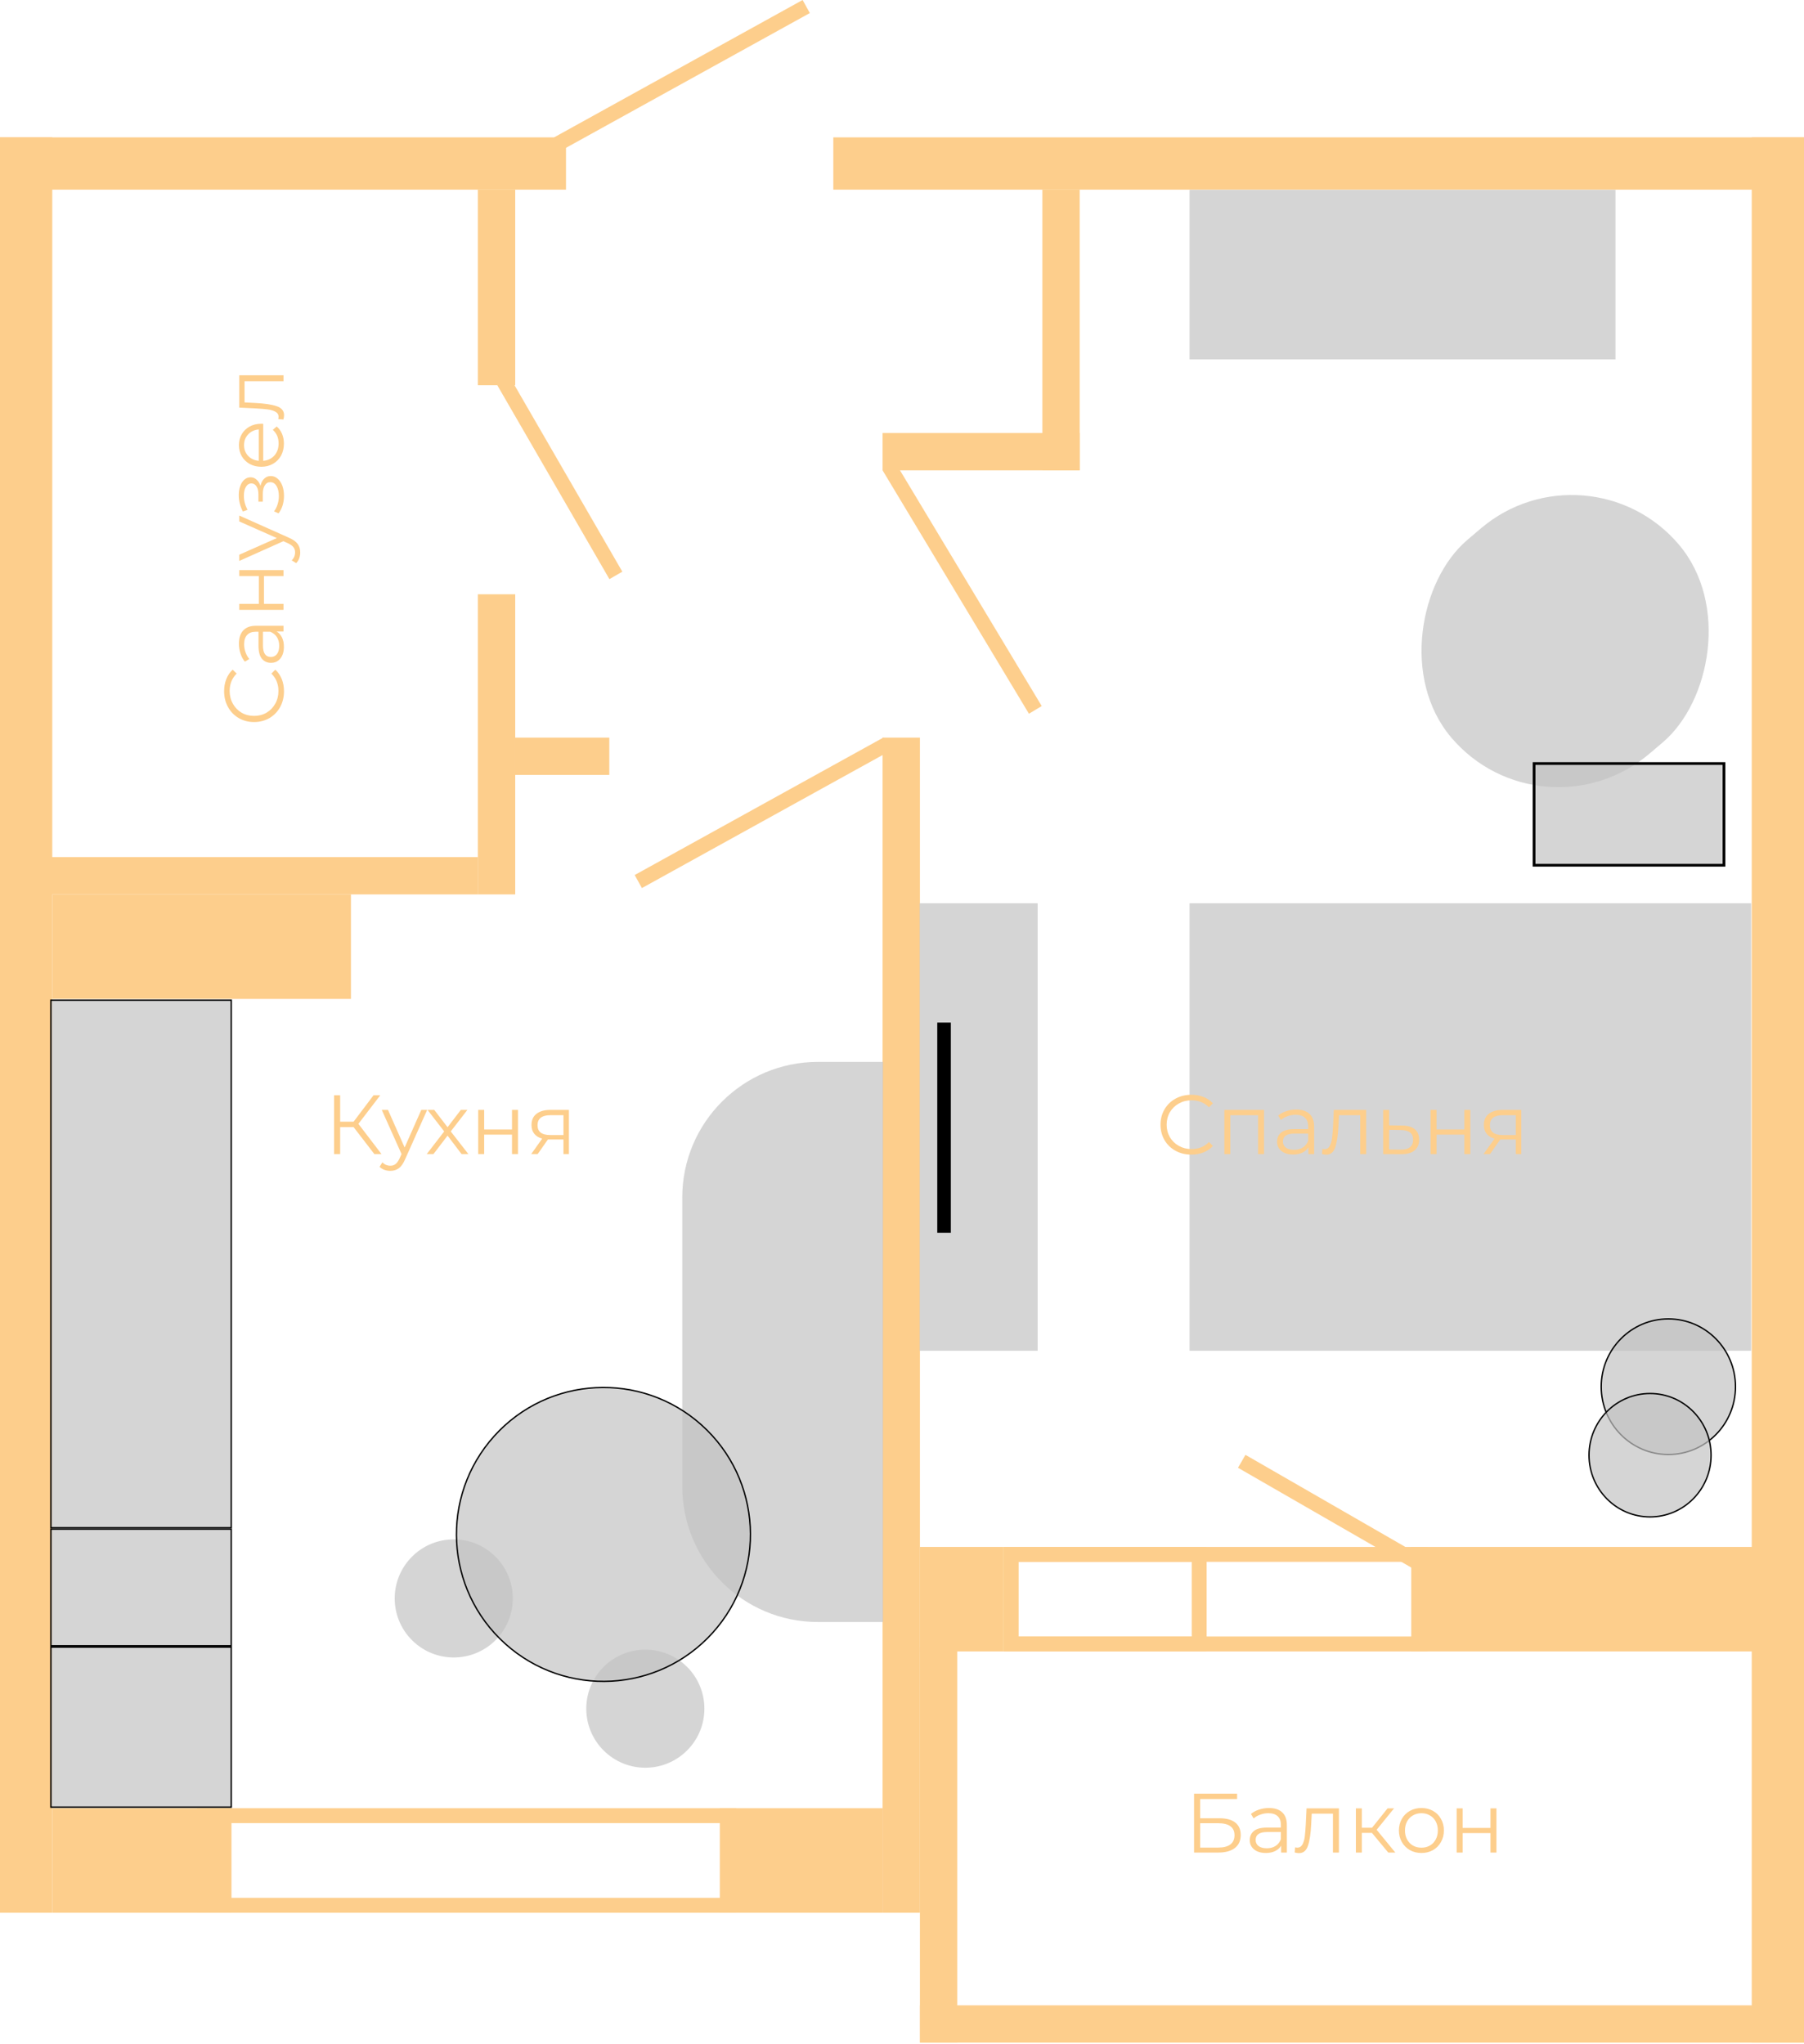 <?xml version="1.0" encoding="UTF-8"?> <svg xmlns="http://www.w3.org/2000/svg" width="1330" height="1507" viewBox="0 0 1330 1507" fill="none"> <rect y="101.291" width="38.535" height="1309.08" fill="#FDCE8C"></rect> <rect x="650.687" y="543.891" width="27.525" height="866.482" fill="#FDCE8C"></rect> <rect x="352.318" y="438.195" width="27.525" height="221.3" fill="#FDCE8C"></rect> <rect x="352.318" y="139.826" width="27.525" height="144.23" fill="#FDCE8C"></rect> <rect x="768.493" y="139.826" width="27.525" height="206.987" fill="#FDCE8C"></rect> <rect x="650.687" y="346.813" width="27.525" height="145.331" transform="rotate(-90 650.687 346.813)" fill="#FDCE8C"></rect> <rect x="28.626" y="659.495" width="27.525" height="323.692" transform="rotate(-90 28.626 659.495)" fill="#FDCE8C"></rect> <rect x="379.843" y="571.416" width="27.525" height="69.363" transform="rotate(-90 379.843 571.416)" fill="#FDCE8C"></rect> <rect x="614.354" y="139.826" width="38.535" height="715.646" transform="rotate(-90 614.354 139.826)" fill="#FDCE8C"></rect> <rect y="139.826" width="38.535" height="417.276" transform="rotate(-90 0 139.826)" fill="#FDCE8C"></rect> <rect x="38.535" y="1410.37" width="77.07" height="132.119" transform="rotate(-90 38.535 1410.37)" fill="#FDCE8C"></rect> <rect x="38.535" y="736.564" width="77.07" height="220.199" transform="rotate(-90 38.535 736.564)" fill="#FDCE8C"></rect> <rect x="530.679" y="1410.37" width="77.07" height="120.008" transform="rotate(-90 530.679 1410.37)" fill="#FDCE8C"></rect> <rect x="678.212" y="1217.7" width="77.07" height="61.656" transform="rotate(-90 678.212 1217.7)" fill="#FDCE8C"></rect> <rect x="1040.44" y="1217.7" width="77.07" height="264.238" transform="rotate(-90 1040.44 1217.7)" fill="#FDCE8C"></rect> <rect x="745.368" y="1212.2" width="66.07" height="301.682" transform="rotate(-90 745.368 1212.2)" stroke="#FDCE8C" stroke-width="11"></rect> <rect x="150.831" y="1404.87" width="66.07" height="386.459" transform="rotate(-90 150.831 1404.87)" stroke="#FDCE8C" stroke-width="11"></rect> <rect x="745.368" y="1212.2" width="66.07" height="138.735" transform="rotate(-90 745.368 1212.2)" stroke="#FDCE8C" stroke-width="11"></rect> <rect x="1291.47" y="101.291" width="38.535" height="1404.87" fill="#FDCE8C"></rect> <line x1="371.392" y1="281.304" x2="454.05" y2="424.279" stroke="#FDCE8C" stroke-width="11"></line> <line x1="915.469" y1="1077.51" x2="1043.27" y2="1151.12" stroke="#FDCE8C" stroke-width="11"></line> <line x1="655.401" y1="343.979" x2="763.298" y2="523.441" stroke="#FDCE8C" stroke-width="11"></line> <line x1="653.845" y1="548.704" x2="470.583" y2="650.014" stroke="#FDCE8C" stroke-width="11"></line> <line x1="594.391" y1="4.813" x2="411.13" y2="106.123" stroke="#FDCE8C" stroke-width="11"></line> <rect x="678.212" y="1214.4" width="27.525" height="291.763" fill="#FDCE8C"></rect> <rect x="678.212" y="1506.16" width="27.525" height="651.788" transform="rotate(-90 678.212 1506.16)" fill="#FDCE8C"></rect> <rect x="37.5" y="737.5" width="133" height="389" fill="#C4C4C4" fill-opacity="0.7" stroke="black"></rect> <rect x="37.5" y="1127.5" width="133" height="86" fill="#C4C4C4" fill-opacity="0.7" stroke="black"></rect> <rect x="37.5" y="1214.5" width="133" height="118" fill="#C4C4C4" fill-opacity="0.7" stroke="black"></rect> <circle cx="475.774" cy="1259.9" r="43.545" transform="rotate(-48.047 475.774 1259.9)" fill="#C4C4C4" fill-opacity="0.7"></circle> <circle cx="334.542" cy="1178.61" r="43.545" transform="rotate(-48.047 334.542 1178.61)" fill="#C4C4C4" fill-opacity="0.7"></circle> <path d="M503 883C503 827.772 547.772 783 603 783H651V1196H603C547.772 1196 503 1151.23 503 1096V883Z" fill="#C4C4C4" fill-opacity="0.7"></path> <circle cx="444.885" cy="1131.42" r="108.363" transform="rotate(-48.047 444.885 1131.42)" fill="#C4C4C4" fill-opacity="0.7" stroke="black"></circle> <rect x="678" y="666" width="87" height="330" fill="#C4C4C4" fill-opacity="0.7"></rect> <rect x="877" y="666" width="414" height="330" fill="#C4C4C4" fill-opacity="0.7"></rect> <rect x="691" y="754" width="10" height="155" fill="black"></rect> <path d="M1279.5 1022.5C1279.5 1050.12 1257.33 1072.5 1230 1072.5C1202.67 1072.5 1180.5 1050.12 1180.5 1022.5C1180.5 994.881 1202.67 972.5 1230 972.5C1257.33 972.5 1279.5 994.881 1279.5 1022.5Z" fill="#C4C4C4" fill-opacity="0.7" stroke="black"></path> <path d="M1261.5 1073C1261.5 1098.13 1241.35 1118.5 1216.5 1118.5C1191.65 1118.5 1171.5 1098.13 1171.5 1073C1171.5 1047.87 1191.65 1027.5 1216.5 1027.5C1241.35 1027.5 1261.5 1047.87 1261.5 1073Z" fill="#C4C4C4" fill-opacity="0.7" stroke="black"></path> <rect x="877" y="140" width="314" height="125" fill="#C4C4C4" fill-opacity="0.7"></rect> <path d="M880.316 1322.6H912.06V1326.51H884.842V1340.7H899.04C904.165 1340.7 908.051 1341.76 910.696 1343.87C913.383 1345.97 914.726 1349.03 914.726 1353.04C914.726 1357.22 913.279 1360.42 910.386 1362.65C907.534 1364.88 903.421 1366 898.048 1366H880.316V1322.6ZM897.986 1362.34C901.995 1362.34 905.013 1361.58 907.038 1360.05C909.105 1358.52 910.138 1356.25 910.138 1353.23C910.138 1350.25 909.125 1348.04 907.1 1346.59C905.116 1345.11 902.078 1344.36 897.986 1344.36H884.842V1362.34H897.986ZM935.531 1333.14C939.788 1333.14 943.054 1334.21 945.327 1336.36C947.6 1338.47 948.737 1341.61 948.737 1345.79V1366H944.521V1360.92C943.529 1362.61 942.062 1363.93 940.119 1364.88C938.218 1365.83 935.944 1366.31 933.299 1366.31C929.662 1366.31 926.768 1365.44 924.619 1363.71C922.47 1361.97 921.395 1359.68 921.395 1356.82C921.395 1354.05 922.387 1351.82 924.371 1350.13C926.396 1348.43 929.6 1347.59 933.981 1347.59H944.335V1345.6C944.335 1342.79 943.55 1340.66 941.979 1339.22C940.408 1337.73 938.114 1336.98 935.097 1336.98C933.03 1336.98 931.046 1337.34 929.145 1338.04C927.244 1338.7 925.611 1339.63 924.247 1340.83L922.263 1337.54C923.916 1336.14 925.9 1335.06 928.215 1334.32C930.53 1333.53 932.968 1333.14 935.531 1333.14ZM933.981 1362.84C936.461 1362.84 938.59 1362.28 940.367 1361.16C942.144 1360.01 943.467 1358.35 944.335 1356.2V1350.87H934.105C928.525 1350.87 925.735 1352.81 925.735 1356.7C925.735 1358.6 926.458 1360.11 927.905 1361.23C929.352 1362.3 931.377 1362.84 933.981 1362.84ZM987.115 1333.39V1366H982.713V1337.29H967.089L966.655 1345.35C966.325 1352.13 965.539 1357.34 964.299 1360.98C963.059 1364.62 960.848 1366.43 957.665 1366.43C956.797 1366.43 955.743 1366.27 954.503 1365.94L954.813 1362.16C955.557 1362.32 956.074 1362.4 956.363 1362.4C958.058 1362.4 959.339 1361.62 960.207 1360.05C961.075 1358.48 961.654 1356.53 961.943 1354.22C962.233 1351.91 962.481 1348.85 962.687 1345.04L963.245 1333.39H987.115ZM1011.47 1351.49H1004.03V1366H999.629V1333.39H1004.03V1347.71H1011.53L1023 1333.39H1027.78L1014.94 1349.2L1028.71 1366H1023.5L1011.47 1351.49ZM1047.96 1366.31C1044.82 1366.31 1041.99 1365.61 1039.46 1364.2C1036.94 1362.76 1034.96 1360.77 1033.51 1358.25C1032.07 1355.73 1031.34 1352.88 1031.34 1349.69C1031.34 1346.51 1032.07 1343.66 1033.51 1341.14C1034.96 1338.62 1036.94 1336.65 1039.46 1335.25C1041.99 1333.84 1044.82 1333.14 1047.96 1333.14C1051.1 1333.14 1053.93 1333.84 1056.45 1335.25C1058.97 1336.65 1060.94 1338.62 1062.34 1341.14C1063.79 1343.66 1064.51 1346.51 1064.51 1349.69C1064.51 1352.88 1063.79 1355.73 1062.34 1358.25C1060.94 1360.77 1058.97 1362.76 1056.45 1364.2C1053.93 1365.61 1051.1 1366.31 1047.96 1366.31ZM1047.96 1362.4C1050.27 1362.4 1052.34 1361.89 1054.16 1360.85C1056.02 1359.78 1057.46 1358.27 1058.5 1356.33C1059.53 1354.39 1060.05 1352.17 1060.05 1349.69C1060.05 1347.21 1059.53 1345 1058.5 1343.06C1057.46 1341.12 1056.02 1339.63 1054.16 1338.6C1052.34 1337.52 1050.27 1336.98 1047.96 1336.98C1045.64 1336.98 1043.56 1337.52 1041.7 1338.6C1039.88 1339.63 1038.43 1341.12 1037.36 1343.06C1036.32 1345 1035.81 1347.21 1035.81 1349.69C1035.81 1352.17 1036.32 1354.39 1037.36 1356.33C1038.43 1358.27 1039.88 1359.78 1041.7 1360.85C1043.56 1361.89 1045.64 1362.4 1047.96 1362.4ZM1073.92 1333.39H1078.32V1347.83H1098.84V1333.39H1103.25V1366H1098.84V1351.62H1078.32V1366H1073.92V1333.39Z" fill="#FDCE8C"></path> <path d="M260.7 831.098H250.78V851H246.316V807.6H250.78V827.068H260.7L275.394 807.6H280.354L264.234 828.68L281.284 851H276.014L260.7 831.098ZM314.935 818.388L298.629 854.906C297.306 857.965 295.777 860.135 294.041 861.416C292.305 862.697 290.218 863.338 287.779 863.338C286.208 863.338 284.741 863.09 283.377 862.594C282.013 862.098 280.835 861.354 279.843 860.362L281.889 857.076C283.542 858.729 285.526 859.556 287.841 859.556C289.329 859.556 290.59 859.143 291.623 858.316C292.698 857.489 293.69 856.084 294.599 854.1L296.025 850.938L281.455 818.388H286.043L298.319 846.102L310.595 818.388H314.935ZM340.314 851L329.96 837.36L319.544 851H314.584L327.48 834.26L315.204 818.388H320.164L329.96 831.16L339.756 818.388H344.592L332.316 834.26L345.336 851H340.314ZM352.551 818.388H356.953V832.834H377.475V818.388H381.877V851H377.475V836.616H356.953V851H352.551V818.388ZM419.437 818.388V851H415.407V840.212H405.177H403.937L396.373 851H391.599L399.721 839.592C397.2 838.889 395.257 837.691 393.893 835.996C392.529 834.301 391.847 832.152 391.847 829.548C391.847 825.911 393.087 823.141 395.567 821.24C398.047 819.339 401.436 818.388 405.735 818.388H419.437ZM396.311 829.672C396.311 834.508 399.39 836.926 405.549 836.926H415.407V822.294H405.859C399.494 822.294 396.311 824.753 396.311 829.672Z" fill="#FDCE8C"></path> <path d="M878.288 851.372C873.989 851.372 870.104 850.421 866.632 848.52C863.201 846.619 860.494 843.994 858.51 840.646C856.567 837.257 855.596 833.475 855.596 829.3C855.596 825.125 856.567 821.364 858.51 818.016C860.494 814.627 863.222 811.981 866.694 810.08C870.166 808.179 874.051 807.228 878.35 807.228C881.574 807.228 884.55 807.765 887.278 808.84C890.006 809.915 892.321 811.485 894.222 813.552L891.308 816.466C887.919 813.035 883.641 811.32 878.474 811.32C875.043 811.32 871.923 812.105 869.112 813.676C866.301 815.247 864.09 817.396 862.478 820.124C860.907 822.852 860.122 825.911 860.122 829.3C860.122 832.689 860.907 835.748 862.478 838.476C864.09 841.204 866.301 843.353 869.112 844.924C871.923 846.495 875.043 847.28 878.474 847.28C883.682 847.28 887.96 845.544 891.308 842.072L894.222 844.986C892.321 847.053 889.985 848.644 887.216 849.76C884.488 850.835 881.512 851.372 878.288 851.372ZM931.907 818.388V851H927.505V822.294H907.045V851H902.643V818.388H931.907ZM955.642 818.14C959.9 818.14 963.165 819.215 965.438 821.364C967.712 823.472 968.848 826.613 968.848 830.788V851H964.632V845.916C963.64 847.611 962.173 848.933 960.23 849.884C958.329 850.835 956.056 851.31 953.41 851.31C949.773 851.31 946.88 850.442 944.73 848.706C942.581 846.97 941.506 844.676 941.506 841.824C941.506 839.055 942.498 836.823 944.482 835.128C946.508 833.433 949.711 832.586 954.092 832.586H964.446V830.602C964.446 827.791 963.661 825.663 962.09 824.216C960.52 822.728 958.226 821.984 955.208 821.984C953.142 821.984 951.158 822.335 949.256 823.038C947.355 823.699 945.722 824.629 944.358 825.828L942.374 822.542C944.028 821.137 946.012 820.062 948.326 819.318C950.641 818.533 953.08 818.14 955.642 818.14ZM954.092 847.838C956.572 847.838 958.701 847.28 960.478 846.164C962.256 845.007 963.578 843.353 964.446 841.204V835.872H954.216C948.636 835.872 945.846 837.815 945.846 841.7C945.846 843.601 946.57 845.11 948.016 846.226C949.463 847.301 951.488 847.838 954.092 847.838ZM1007.23 818.388V851H1002.82V822.294H987.201L986.767 830.354C986.436 837.133 985.651 842.341 984.411 845.978C983.171 849.615 980.959 851.434 977.777 851.434C976.909 851.434 975.855 851.269 974.615 850.938L974.925 847.156C975.669 847.321 976.185 847.404 976.475 847.404C978.169 847.404 979.451 846.619 980.319 845.048C981.187 843.477 981.765 841.535 982.055 839.22C982.344 836.905 982.592 833.847 982.799 830.044L983.357 818.388H1007.23ZM1033.75 829.92C1037.84 829.961 1040.94 830.871 1043.05 832.648C1045.2 834.425 1046.28 836.988 1046.28 840.336C1046.28 843.808 1045.12 846.474 1042.8 848.334C1040.53 850.194 1037.22 851.103 1032.88 851.062L1019.74 851V818.388H1024.14V829.796L1033.75 829.92ZM1032.64 847.714C1035.65 847.755 1037.93 847.156 1039.46 845.916C1041.03 844.635 1041.81 842.775 1041.81 840.336C1041.81 837.939 1041.05 836.161 1039.52 835.004C1037.99 833.847 1035.7 833.247 1032.64 833.206L1024.14 833.082V847.59L1032.64 847.714ZM1054.68 818.388H1059.08V832.834H1079.6V818.388H1084V851H1079.6V836.616H1059.08V851H1054.68V818.388ZM1121.56 818.388V851H1117.53V840.212H1107.3H1106.06L1098.5 851H1093.72L1101.85 839.592C1099.32 838.889 1097.38 837.691 1096.02 835.996C1094.65 834.301 1093.97 832.152 1093.97 829.548C1093.97 825.911 1095.21 823.141 1097.69 821.24C1100.17 819.339 1103.56 818.388 1107.86 818.388H1121.56ZM1098.44 829.672C1098.44 834.508 1101.52 836.926 1107.67 836.926H1117.53V822.294H1107.98C1101.62 822.294 1098.44 824.753 1098.44 829.672Z" fill="#FDCE8C"></path> <path d="M209.372 509.712C209.372 514.011 208.421 517.896 206.52 521.368C204.619 524.799 201.994 527.506 198.646 529.49C195.257 531.433 191.475 532.404 187.3 532.404C183.125 532.404 179.364 531.433 176.016 529.49C172.627 527.506 169.981 524.778 168.08 521.306C166.179 517.834 165.228 513.949 165.228 509.65C165.228 506.426 165.765 503.45 166.84 500.722C167.915 497.994 169.485 495.679 171.552 493.778L174.466 496.692C171.035 500.081 169.32 504.359 169.32 509.526C169.32 512.957 170.105 516.077 171.676 518.888C173.247 521.699 175.396 523.91 178.124 525.522C180.852 527.093 183.911 527.878 187.3 527.878C190.689 527.878 193.748 527.093 196.476 525.522C199.204 523.91 201.353 521.699 202.924 518.888C204.495 516.077 205.28 512.957 205.28 509.526C205.28 504.318 203.544 500.04 200.072 496.692L202.986 493.778C205.053 495.679 206.644 498.015 207.76 500.784C208.835 503.512 209.372 506.488 209.372 509.712ZM176.14 474.62C176.14 470.362 177.215 467.097 179.364 464.824C181.472 462.55 184.613 461.414 188.788 461.414H209V465.63H203.916C205.611 466.622 206.933 468.089 207.884 470.032C208.835 471.933 209.31 474.206 209.31 476.852C209.31 480.489 208.442 483.382 206.706 485.532C204.97 487.681 202.676 488.756 199.824 488.756C197.055 488.756 194.823 487.764 193.128 485.78C191.433 483.754 190.586 480.551 190.586 476.17V465.816H188.602C185.791 465.816 183.663 466.601 182.216 468.172C180.728 469.742 179.984 472.036 179.984 475.054C179.984 477.12 180.335 479.104 181.038 481.006C181.699 482.907 182.629 484.54 183.828 485.904L180.542 487.888C179.137 486.234 178.062 484.25 177.318 481.936C176.533 479.621 176.14 477.182 176.14 474.62ZM205.838 476.17C205.838 473.69 205.28 471.561 204.164 469.784C203.007 468.006 201.353 466.684 199.204 465.816H193.872V476.046C193.872 481.626 195.815 484.416 199.7 484.416C201.601 484.416 203.11 483.692 204.226 482.246C205.301 480.799 205.838 478.774 205.838 476.17ZM176.388 449.695V445.293H190.834V424.771H176.388V420.369H209V424.771H194.616V445.293H209V449.695H176.388ZM176.388 380.143L212.906 396.449C215.965 397.772 218.135 399.301 219.416 401.037C220.697 402.773 221.338 404.86 221.338 407.299C221.338 408.87 221.09 410.337 220.594 411.701C220.098 413.065 219.354 414.243 218.362 415.235L215.076 413.189C216.729 411.536 217.556 409.552 217.556 407.237C217.556 405.749 217.143 404.488 216.316 403.455C215.489 402.38 214.084 401.388 212.1 400.479L208.938 399.053L176.388 413.623V409.035L204.102 396.759L176.388 384.483V380.143ZM192.012 358.261C192.549 355.946 193.479 354.169 194.802 352.929C196.125 351.647 197.737 351.007 199.638 351.007C201.539 351.007 203.234 351.668 204.722 352.991C206.21 354.272 207.367 356.029 208.194 358.261C208.979 360.493 209.372 362.952 209.372 365.639C209.372 367.995 209.041 370.309 208.38 372.583C207.677 374.856 206.665 376.84 205.342 378.535L202.056 377.047C203.172 375.559 204.04 373.823 204.66 371.839C205.28 369.855 205.59 367.85 205.59 365.825C205.59 362.807 205.032 360.348 203.916 358.447C202.759 356.504 201.209 355.533 199.266 355.533C197.53 355.533 196.187 356.318 195.236 357.889C194.244 359.459 193.748 361.609 193.748 364.337V369.917H190.524V364.585C190.524 362.146 190.069 360.183 189.16 358.695C188.209 357.207 186.949 356.463 185.378 356.463C183.642 356.463 182.278 357.31 181.286 359.005C180.294 360.658 179.798 362.828 179.798 365.515C179.798 369.028 180.687 372.5 182.464 375.931L179.054 377.171C177.029 373.285 176.016 369.255 176.016 365.081C176.016 362.601 176.388 360.369 177.132 358.385C177.835 356.359 178.847 354.789 180.17 353.673C181.493 352.515 183.022 351.937 184.758 351.937C186.411 351.937 187.879 352.515 189.16 353.673C190.441 354.789 191.392 356.318 192.012 358.261ZM194.058 312.493V339.773C197.447 339.525 200.196 338.223 202.304 335.867C204.371 333.511 205.404 330.535 205.404 326.939C205.404 324.914 205.053 323.054 204.35 321.359C203.606 319.665 202.531 318.197 201.126 316.957L203.978 314.477C205.714 315.924 207.037 317.743 207.946 319.933C208.855 322.083 209.31 324.459 209.31 327.063C209.31 330.411 208.607 333.387 207.202 335.991C205.755 338.554 203.771 340.559 201.25 342.005C198.729 343.452 195.877 344.175 192.694 344.175C189.511 344.175 186.659 343.493 184.138 342.129C181.617 340.724 179.653 338.823 178.248 336.425C176.843 333.987 176.14 331.259 176.14 328.241C176.14 325.224 176.843 322.517 178.248 320.119C179.653 317.722 181.617 315.841 184.138 314.477C186.618 313.113 189.47 312.431 192.694 312.431L194.058 312.493ZM179.922 328.241C179.922 331.383 180.935 334.028 182.96 336.177C184.944 338.285 187.548 339.484 190.772 339.773V316.647C187.548 316.937 184.944 318.156 182.96 320.305C180.935 322.413 179.922 325.059 179.922 328.241ZM176.388 276.693H209V281.095H180.294V296.719L188.354 297.153C195.133 297.484 200.341 298.269 203.978 299.509C207.615 300.749 209.434 302.961 209.434 306.143C209.434 307.011 209.269 308.065 208.938 309.305L205.156 308.995C205.321 308.251 205.404 307.735 205.404 307.445C205.404 305.751 204.619 304.469 203.048 303.601C201.477 302.733 199.535 302.155 197.22 301.865C194.905 301.576 191.847 301.328 188.044 301.121L176.388 300.563V276.693Z" fill="#FDCE8C"></path> <rect x="1170.65" y="322.591" width="207.06" height="220.001" rx="103.53" transform="rotate(49.642 1170.65 322.591)" fill="#C4C4C4" fill-opacity="0.7"></rect> <rect x="1131" y="563" width="140" height="75" fill="#C4C4C4" fill-opacity="0.7" stroke="black" stroke-width="2"></rect> </svg> 